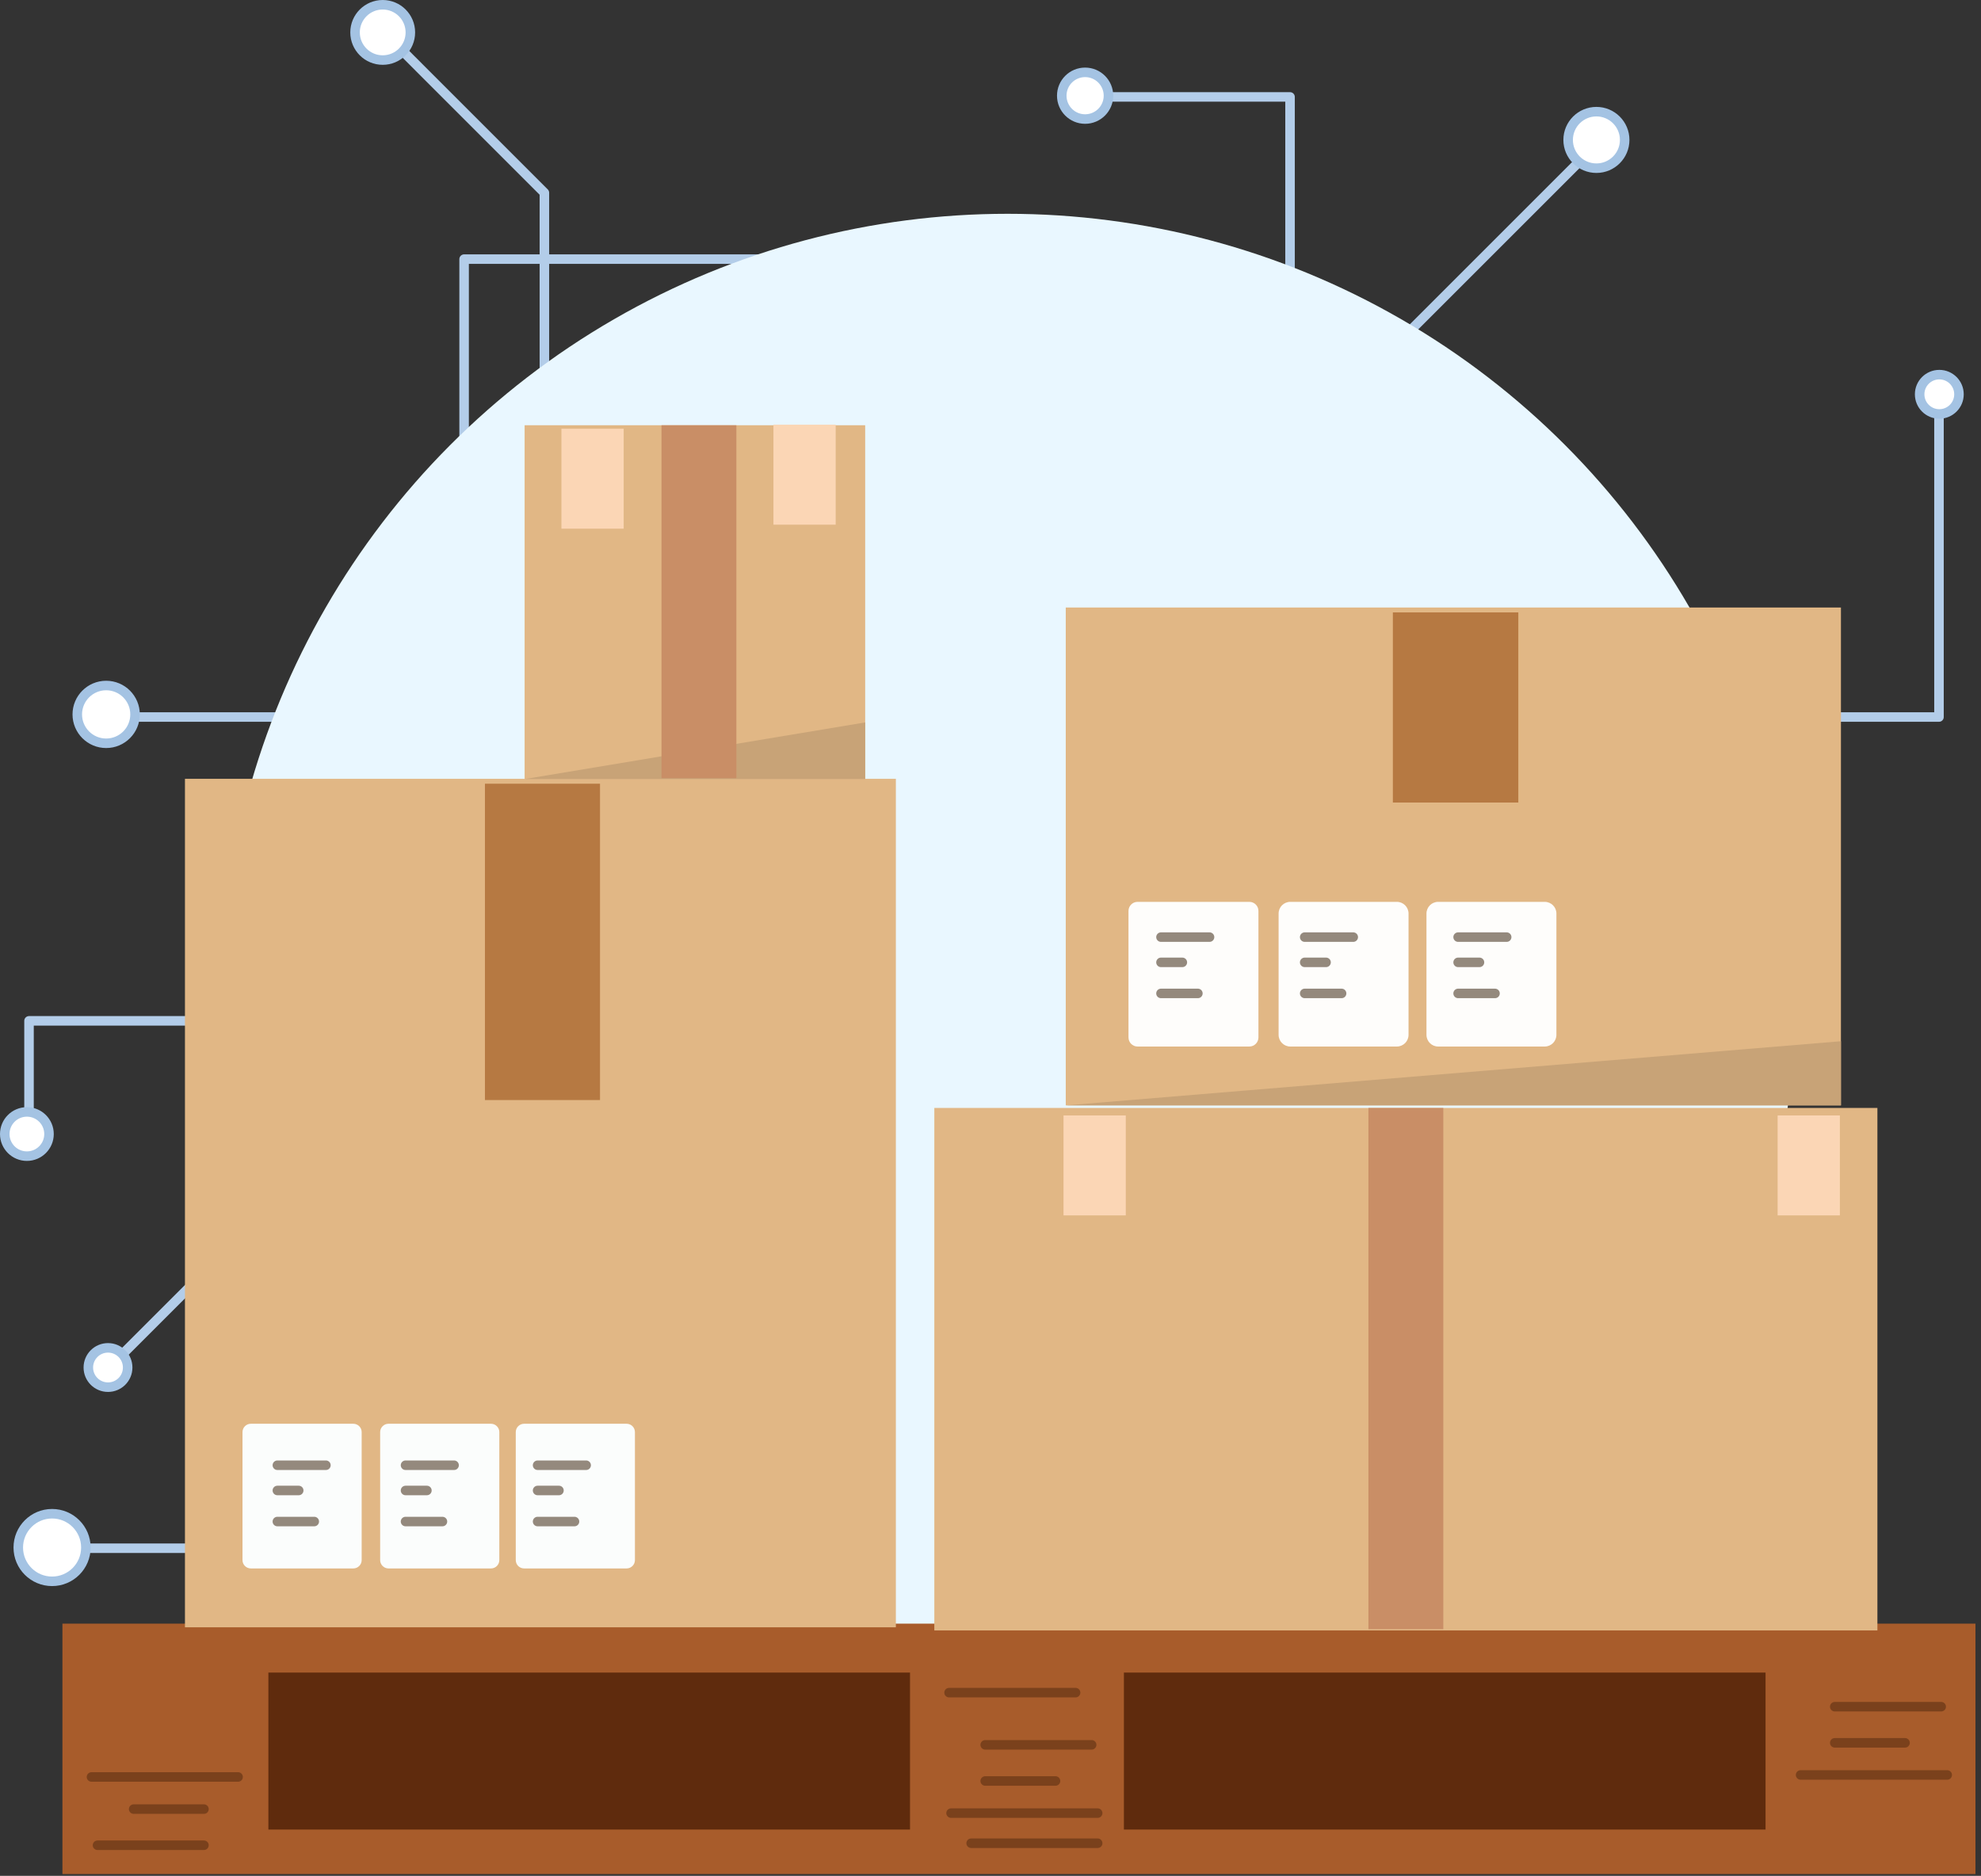 <?xml version="1.0" encoding="UTF-8" standalone="no"?><!DOCTYPE svg PUBLIC "-//W3C//DTD SVG 1.1//EN" "http://www.w3.org/Graphics/SVG/1.1/DTD/svg11.dtd"><svg width="100%" height="100%" viewBox="0 0 208 197" version="1.1" xmlns="http://www.w3.org/2000/svg" xmlns:xlink="http://www.w3.org/1999/xlink" xml:space="preserve" xmlns:serif="http://www.serif.com/" style="fill-rule:evenodd;clip-rule:evenodd;stroke-linecap:round;stroke-linejoin:round;stroke-miterlimit:1.5;"><rect x="0" y="0" width="208" height="197" fill="#333333" stroke="none"/><g id="Integracja-skl-int-AptusShop-hurtownie" serif:id="Integracja skl int AptusShop hurtownie"><g><path d="M11.564,143.51l23.55,-23.549l108.08,-0l0,-80.359l22.842,-22.842" style="fill:none;stroke:#b3cde9;stroke-width:1px;"/><path d="M72.733,180.241l-15.573,-15.573l0,-144.423l-14.668,-14.669" style="fill:none;stroke:#b3cde9;stroke-width:1px;"/><path d="M14.661,75.302l188.928,0l0,-32.603" style="fill:none;stroke:#b3cde9;stroke-width:1px;"/><path d="M3.047,117.38l-0,-10.171l132.404,0l0,-97.03l-19.357,-0" style="fill:none;stroke:#b3cde9;stroke-width:1px;"/><path d="M9.241,162.597l39.489,-0l0,-135.384l50.329,0" style="fill:none;stroke:#b3cde9;stroke-width:1px;"/><circle cx="203.623" cy="41.409" r="2.065" style="fill:#fff;stroke:#a4c3e3;stroke-width:1px;"/><circle cx="167.619" cy="14.695" r="2.968" style="fill:#fff;stroke:#a4c3e3;stroke-width:1px;"/><circle cx="113.934" cy="10.05" r="2.452" style="fill:#fff;stroke:#a4c3e3;stroke-width:1px;"/><circle cx="101.094" cy="26.891" r="2.129" style="fill:#fff;stroke:#a4c3e3;stroke-width:1px;"/><circle cx="40.183" cy="3.404" r="2.904" style="fill:#fff;stroke:#a4c3e3;stroke-width:1px;"/><circle cx="11.147" cy="75.026" r="3.033" style="fill:#fff;stroke:#a4c3e3;stroke-width:1px;"/><circle cx="2.823" cy="119.096" r="2.323" style="fill:#fff;stroke:#a4c3e3;stroke-width:1px;"/><circle cx="11.34" cy="143.616" r="2.065" style="fill:#fff;stroke:#a4c3e3;stroke-width:1px;"/><circle cx="5.468" cy="162.521" r="3.549" style="fill:#fff;stroke:#a4c3e3;stroke-width:1px;"/><circle cx="73.542" cy="181.298" r="2.581" style="fill:#fff;stroke:#a4c3e3;stroke-width:1px;"/></g><circle cx="105.798" cy="105.115" r="82.662" style="fill:#e9f7ff;"/><rect x="22.106" y="172.53" width="169.542" height="22.757" style="fill:#5f2b0d;"/><path d="M207.419,170.515l-200.865,0l0,26.297l200.865,-0l-0,-26.297Zm-111.869,5.138l-67.371,-0l0,16.486l67.371,0l-0,-16.486Zm89.828,-0l-67.371,-0l-0,16.486l67.371,0l-0,-16.486Z" style="fill:#a85c2b;"/><g><path d="M99.649,177.761l13.285,-0" style="fill:none;stroke:#7a411c;stroke-width:1px;"/><path d="M103.444,183.243l11.177,0" style="fill:none;stroke:#7a411c;stroke-width:1px;"/><path d="M103.444,187.039l7.381,0" style="fill:none;stroke:#7a411c;stroke-width:1px;"/><path d="M99.859,190.413l15.394,0" style="fill:none;stroke:#7a411c;stroke-width:1px;"/><path d="M192.644,179.237l11.176,-0" style="fill:none;stroke:#7a411c;stroke-width:1px;"/><path d="M192.644,183.032l7.38,0" style="fill:none;stroke:#7a411c;stroke-width:1px;"/><path d="M189.059,186.406l15.394,0" style="fill:none;stroke:#7a411c;stroke-width:1px;"/><path d="M21.415,193.787l-11.177,0" style="fill:none;stroke:#7a411c;stroke-width:1px;"/><path d="M21.415,189.991l-7.381,0" style="fill:none;stroke:#7a411c;stroke-width:1px;"/><path d="M24.999,186.617l-15.393,0" style="fill:none;stroke:#7a411c;stroke-width:1px;"/><path d="M101.968,193.576l13.285,0" style="fill:none;stroke:#7a411c;stroke-width:1px;"/></g><g><rect x="19.42" y="81.791" width="74.644" height="89.108" style="fill:#e1b785;"/><rect x="50.918" y="82.306" width="12.081" height="33.222" style="fill:#b67942;"/><path d="M37.974,150.399c-0,-0.483 -0.393,-0.876 -0.876,-0.876l-10.761,0c-0.484,0 -0.876,0.393 -0.876,0.876l0,13.443c0,0.483 0.392,0.876 0.876,0.876l10.761,-0c0.483,-0 0.876,-0.393 0.876,-0.876l-0,-13.443Z" style="fill:#fbfdfc;"/><path d="M52.428,150.399c-0,-0.483 -0.393,-0.876 -0.876,-0.876l-10.761,0c-0.483,0 -0.876,0.393 -0.876,0.876l0,13.443c0,0.483 0.393,0.876 0.876,0.876l10.761,-0c0.483,-0 0.876,-0.393 0.876,-0.876l-0,-13.443Z" style="fill:#fbfdfc;"/><path d="M66.666,150.399c0,-0.483 -0.392,-0.876 -0.876,-0.876l-10.761,0c-0.483,0 -0.875,0.393 -0.875,0.876l-0,13.443c-0,0.483 0.392,0.876 0.875,0.876l10.761,-0c0.484,-0 0.876,-0.393 0.876,-0.876l0,-13.443Z" style="fill:#fbfdfc;"/></g><path d="M29.122,153.879l5.098,-0" style="fill:none;stroke:#94897d;stroke-width:1px;"/><path d="M29.122,156.53l2.243,-0" style="fill:none;stroke:#94897d;stroke-width:1px;"/><path d="M29.122,159.792l3.875,0" style="fill:none;stroke:#94897d;stroke-width:1px;"/><path d="M42.58,153.879l5.098,-0" style="fill:none;stroke:#94897d;stroke-width:1px;"/><path d="M42.58,156.53l2.243,-0" style="fill:none;stroke:#94897d;stroke-width:1px;"/><path d="M42.58,159.792l3.875,0" style="fill:none;stroke:#94897d;stroke-width:1px;"/><path d="M56.446,153.879l5.098,-0" style="fill:none;stroke:#94897d;stroke-width:1px;"/><path d="M56.446,156.53l2.243,-0" style="fill:none;stroke:#94897d;stroke-width:1px;"/><path d="M56.446,159.792l3.874,0" style="fill:none;stroke:#94897d;stroke-width:1px;"/><g><rect x="111.902" y="63.801" width="81.392" height="52.286" style="fill:#e1b785;"/><path d="M193.294,109.35l-81.392,6.738l81.392,-0l-0,-6.738Z" style="fill:#c8a377;"/><rect x="146.247" y="64.316" width="13.173" height="19.967" style="fill:#b67942;"/><path d="M132.133,95.667c-0,-0.527 -0.428,-0.955 -0.956,-0.955l-11.733,0c-0.527,0 -0.955,0.428 -0.955,0.955l-0,13.285c-0,0.527 0.428,0.955 0.955,0.955l11.733,-0c0.528,-0 0.956,-0.428 0.956,-0.955l-0,-13.285Z" style="fill:#fefdfb;"/><path d="M147.893,95.94c0,-0.678 -0.55,-1.228 -1.228,-1.228l-11.187,0c-0.678,0 -1.228,0.55 -1.228,1.228l-0,12.739c-0,0.678 0.55,1.228 1.228,1.228l11.187,-0c0.678,-0 1.228,-0.55 1.228,-1.228l0,-12.739Z" style="fill:#fefdfb;"/><path d="M163.419,95.94c-0,-0.678 -0.55,-1.228 -1.228,-1.228l-11.188,0c-0.678,0 -1.228,0.55 -1.228,1.228l0,12.739c0,0.678 0.55,1.228 1.228,1.228l11.188,-0c0.678,-0 1.228,-0.55 1.228,-1.228l-0,-12.739Z" style="fill:#fefdfb;"/></g><path d="M121.9,98.416l5.098,-0" style="fill:none;stroke:#94897d;stroke-width:1px;"/><path d="M121.9,101.067l2.243,-0" style="fill:none;stroke:#94897d;stroke-width:1px;"/><path d="M121.9,104.329l3.875,0" style="fill:none;stroke:#94897d;stroke-width:1px;"/><path d="M136.989,98.416l5.098,-0" style="fill:none;stroke:#94897d;stroke-width:1px;"/><path d="M136.989,101.067l2.243,-0" style="fill:none;stroke:#94897d;stroke-width:1px;"/><path d="M136.989,104.329l3.875,0" style="fill:none;stroke:#94897d;stroke-width:1px;"/><path d="M153.098,98.416l5.098,-0" style="fill:none;stroke:#94897d;stroke-width:1px;"/><path d="M153.098,101.067l2.243,-0" style="fill:none;stroke:#94897d;stroke-width:1px;"/><path d="M153.098,104.329l3.874,0" style="fill:none;stroke:#94897d;stroke-width:1px;"/><g><rect x="98.102" y="116.356" width="99.021" height="54.874" style="fill:#e1b785;"/><rect x="143.681" y="116.356" width="7.862" height="54.739" style="fill:#c98e66;"/><rect x="111.667" y="117.143" width="6.537" height="10.497" style="fill:#fbd6b5;"/><rect x="186.646" y="117.143" width="6.537" height="10.497" style="fill:#fbd6b5;"/></g><g><rect x="55.083" y="44.659" width="35.759" height="37.161" style="fill:#e1b785;"/><path d="M90.843,75.868l-35.76,5.951l35.76,0l-0,-5.951Z" style="fill:#c8a377;"/><rect x="69.454" y="44.659" width="7.862" height="37.069" style="fill:#c98e66;"/><rect x="58.948" y="45.024" width="6.537" height="10.497" style="fill:#fbd6b5;"/><rect x="81.209" y="44.603" width="6.537" height="10.497" style="fill:#fbd6b5;"/></g></g></svg>
